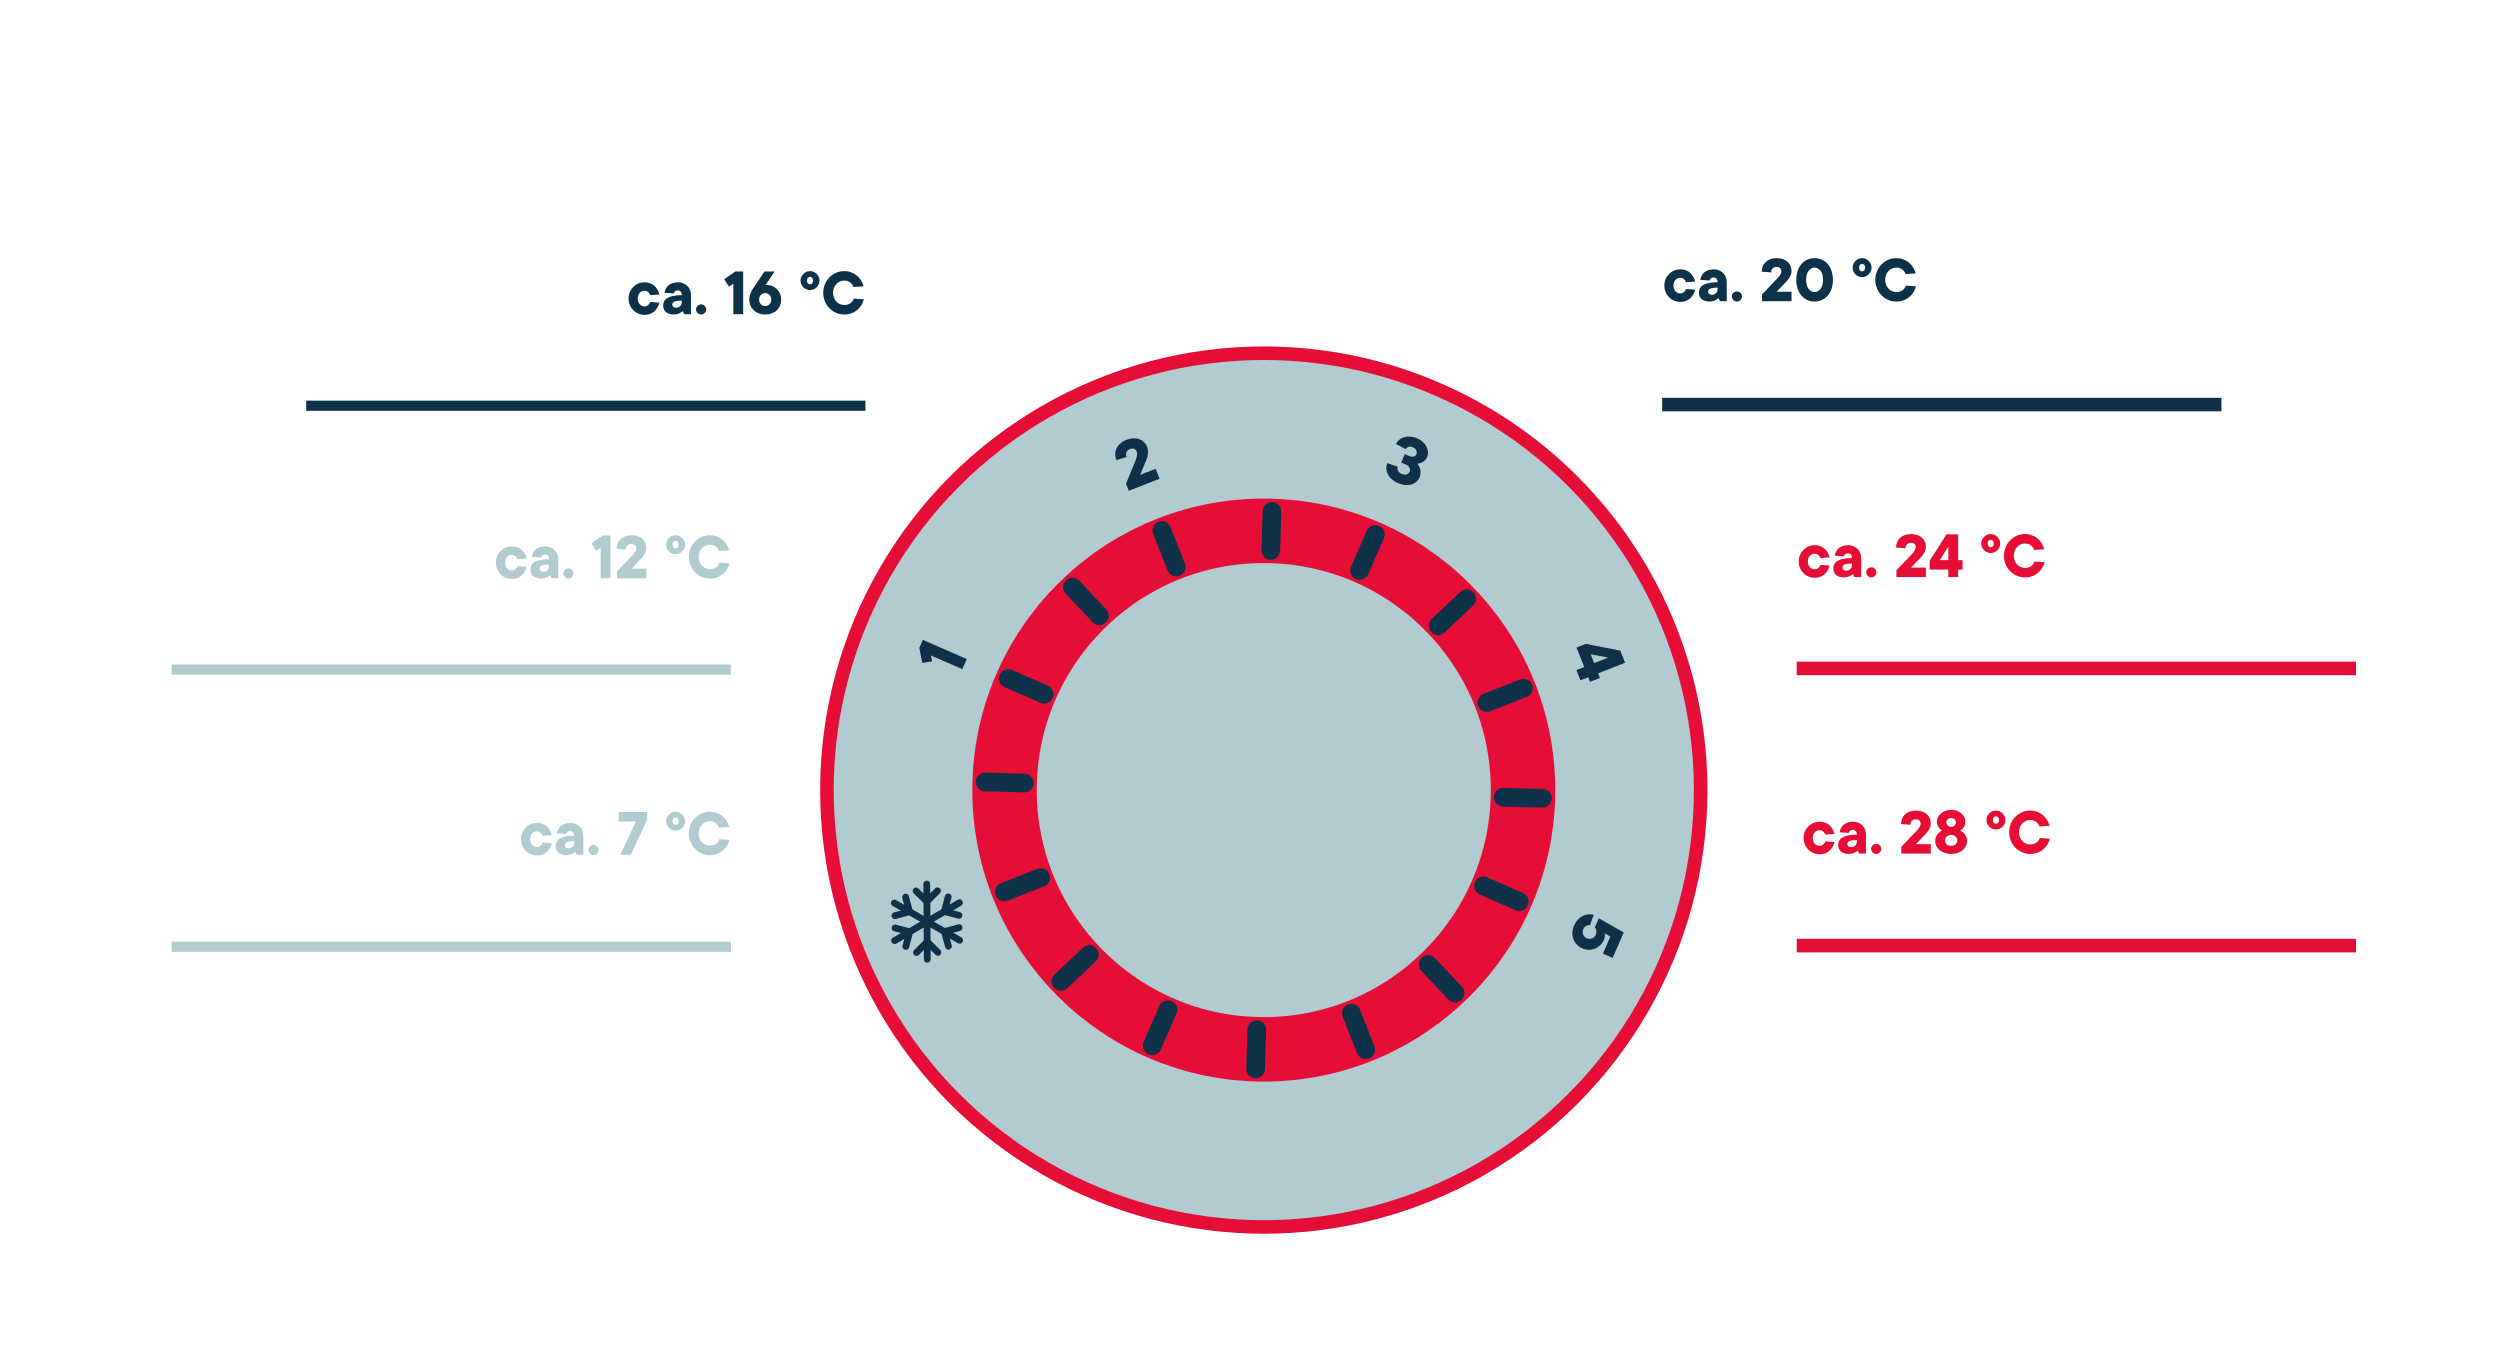 <?xml version="1.0" encoding="UTF-8"?><svg id="_grafik_2" xmlns="http://www.w3.org/2000/svg" viewBox="0 0 737.01 396.85"><defs><style>.cls-1,.cls-2,.cls-3{fill:#b1cbd0;}.cls-2,.cls-4,.cls-5,.cls-6,.cls-3,.cls-7{stroke-miterlimit:10;}.cls-2,.cls-5,.cls-6{stroke-width:4px;}.cls-2,.cls-5,.cls-3{stroke:#e60e36;}.cls-8{fill:#e60e36;}.cls-4{stroke:#b1cbd0;}.cls-4,.cls-9,.cls-5,.cls-6,.cls-7{fill:none;}.cls-4,.cls-7{stroke-width:3px;}.cls-9{stroke-linecap:round;stroke-linejoin:round;stroke-width:2px;}.cls-9,.cls-6,.cls-7{stroke:#0c3148;}.cls-10{fill:#0c3148;}.cls-3{stroke-width:19px;}</style></defs><g><circle class="cls-2" cx="372.57" cy="232.92" r="128.79"/><g><circle class="cls-3" cx="372.57" cy="232.92" r="76.43"/><g><path class="cls-10" d="M399.72,170.69c1.39,.61,3.02-.03,3.63-1.42l4.63-10.6c.61-1.39-.03-3.02-1.42-3.63s-3.02,.03-3.63,1.42l-4.63,10.6c-.61,1.39,.03,3.02,1.42,3.63h0Z"/><path class="cls-10" d="M345.42,295.15c-1.39-.61-3.02,.03-3.63,1.42l-4.63,10.6c-.61,1.39,.03,3.02,1.42,3.63s3.02-.03,3.63-1.42l4.63-10.6c.61-1.39-.03-3.02-1.42-3.63h0Z"/><path class="cls-10" d="M434.8,260.07c-.61,1.39,.03,3.02,1.42,3.63l10.6,4.63c1.39,.61,3.02-.03,3.63-1.42,.61-1.39-.03-3.02-1.42-3.63l-10.6-4.63c-1.39-.61-3.02,.03-3.63,1.42h0Z"/><path class="cls-10" d="M310.34,205.77c.61-1.39-.03-3.02-1.42-3.63l-10.6-4.63c-1.39-.61-3.02,.03-3.63,1.42-.61,1.39,.03,3.02,1.42,3.63l10.6,4.63c1.39,.61,3.02-.03,3.63-1.42h0Z"/><path class="cls-10" d="M437.24,209.64c.65,.28,1.4,.32,2.11,.04l10.77-4.23c1.42-.56,2.11-2.15,1.56-3.57-.56-1.42-2.15-2.11-3.57-1.56l-10.77,4.23c-1.42,.56-2.11,2.15-1.56,3.57,.28,.71,.82,1.24,1.46,1.52h0Z"/><path class="cls-10" d="M294.94,265.48c.65,.28,1.4,.32,2.11,.04l10.77-4.23c1.42-.56,2.11-2.15,1.56-3.57-.56-1.42-2.15-2.11-3.57-1.56l-10.77,4.23c-1.42,.56-2.11,2.15-1.56,3.57,.28,.71,.82,1.24,1.46,1.52h0Z"/><path class="cls-10" d="M400.95,297.68c-.56-1.42-2.15-2.11-3.57-1.56-1.42,.56-2.11,2.15-1.56,3.57l4.23,10.77c.28,.71,.82,1.24,1.46,1.52s1.4,.32,2.11,.04c1.42-.56,2.11-2.15,1.56-3.57l-4.23-10.77h0Z"/><path class="cls-10" d="M344.2,168.16c.28,.71,.82,1.24,1.46,1.52,.65,.28,1.4,.32,2.11,.04,1.42-.56,2.11-2.15,1.56-3.57l-4.23-10.77c-.56-1.42-2.15-2.11-3.57-1.56-1.42,.56-2.11,2.15-1.56,3.57l4.23,10.77h0Z"/><path class="cls-10" d="M421.97,186.35c.26,.28,.57,.49,.9,.64,.98,.43,2.16,.26,2.99-.52l8.42-7.94c1.11-1.04,1.16-2.79,.11-3.89-1.04-1.11-2.79-1.16-3.89-.11l-8.42,7.94c-1.11,1.04-1.16,2.79-.11,3.89h0Z"/><path class="cls-10" d="M323.17,279.5c-1.04-1.11-2.79-1.16-3.89-.11l-8.42,7.94c-1.11,1.04-1.16,2.79-.11,3.89,.26,.28,.57,.49,.9,.64,.98,.43,2.16,.26,2.99-.52l8.42-7.94c1.11-1.04,1.16-2.79,.11-3.89h0Z"/><path class="cls-10" d="M419.03,286.22l7.94,8.42c.26,.28,.57,.49,.9,.64,.98,.43,2.16,.26,2.99-.52,1.11-1.04,1.16-2.79,.11-3.89l-7.94-8.42c-1.04-1.11-2.79-1.16-3.89-.11-1.11,1.04-1.16,2.79-.11,3.89h0Z"/><path class="cls-10" d="M314.17,174.99l7.94,8.42c.26,.28,.57,.49,.9,.64,.98,.43,2.16,.26,2.99-.52,1.11-1.04,1.16-2.79,.11-3.89l-7.94-8.42c-1.04-1.11-2.79-1.16-3.89-.11-1.11,1.04-1.16,2.79-.11,3.89h0Z"/><path class="cls-10" d="M442.09,237.53c.31,.14,.66,.22,1.02,.23l11.56,.34c1.52,.04,2.79-1.15,2.83-2.67,.04-1.52-1.15-2.79-2.67-2.83l-11.56-.34c-1.52-.04-2.79,1.15-2.83,2.67-.03,1.16,.65,2.17,1.65,2.61h0Z"/><path class="cls-10" d="M304.71,230.93c.04-1.52-1.15-2.79-2.67-2.83l-11.56-.34c-1.52-.04-2.79,1.15-2.83,2.67-.03,1.16,.65,2.17,1.65,2.61,.31,.14,.66,.22,1.02,.23l11.56,.34c1.52,.04,2.79-1.15,2.83-2.67h0Z"/><path class="cls-10" d="M373.25,303.62c.04-1.52-1.15-2.79-2.67-2.83-1.52-.04-2.79,1.15-2.83,2.67l-.34,11.56c-.03,1.16,.65,2.17,1.65,2.61,.31,.14,.66,.22,1.02,.23,1.52,.04,2.79-1.15,2.83-2.67l.34-11.56h0Z"/><path class="cls-10" d="M371.9,162.22c-.03,1.16,.65,2.17,1.65,2.61,.31,.14,.66,.22,1.02,.23,1.52,.04,2.79-1.15,2.83-2.67l.34-11.56c.04-1.52-1.15-2.79-2.67-2.83-1.52-.04-2.79,1.15-2.83,2.67l-.34,11.56h0Z"/></g></g><path class="cls-10" d="M272.05,188.64l12.95,5.65-1.3,2.98-9.25-4.04,.34,1.74-2.89,.45-.88-4.42,1.03-2.36Z"/><path class="cls-10" d="M340.7,138.21l1.15,2.92-9.08,3.56-.82-2.09,2.84-6.9s.7-1.6,.33-2.54c-.33-.84-1.05-1.15-1.99-.78-1.04,.41-1.42,1.28-1.01,2.33l-3.01,.94c-.94-2.4,.14-4.87,2.95-5.98s5.25-.13,6.15,2.16c.78,1.98-.61,4.58-.61,4.58l-1.48,3.59,4.59-1.8Z"/><path class="cls-10" d="M411.52,130.9c.95-1.91,3.46-2.89,6.24-1.68s3.76,3.72,2.95,5.57-2.91,1.91-2.91,1.91c0,0,1.7,1.72,.67,4.08-.85,1.95-3.36,2.94-6.34,1.64-2.98-1.3-3.97-3.81-3.17-5.91l3.07,1.09c-.21,.76,.14,1.65,1.16,2.1,1.13,.49,2.02,.15,2.38-.68,.31-.72-.03-1.6-1.27-2.14l-1.23-.54,1.08-2.47,1.23,.54c1.13,.49,1.88,.18,2.18-.52,.31-.72-.03-1.6-1.06-2.05-.92-.4-1.66-.11-2.08,.56l-2.89-1.51Z"/><path class="cls-10" d="M468.75,201.02l-.53-1.36-2.3,.9-1.19-3.03,2.3-.9-2.25-5.74,2.71-1.07,10.18,1.98,1.41,3.59-7.93,3.11,.53,1.36-2.92,1.15Zm.18-8.14l1.02,2.61,4.18-1.64-5.2-.97Z"/><path class="cls-10" d="M466.48,279.59c-2.57-1.12-3.67-3.93-2.41-6.8,1.17-2.67,3.68-3.66,5.76-3.11l-1.09,3.07s-1.37-.23-2,1.21c-.45,1.03,.02,2.21,1.04,2.66s2.21-.02,2.66-1.04c.58-1.34-.27-2.2-.27-2.2l1.17-2.67,7.35,4.19-3.27,7.5-2.88-1.26,2.19-5.02-1.65-.99s.2,.94-.25,1.97c-1.08,2.47-3.88,3.57-6.35,2.49Z"/><g><g><line class="cls-9" x1="263.72" y1="277.31" x2="273.29" y2="271.71"/><polyline class="cls-9" points="267.05 279.01 268.17 274.71 263.87 273.57"/></g><g><line class="cls-9" x1="282.85" y1="266.12" x2="273.29" y2="271.72"/><polyline class="cls-9" points="282.71 269.85 278.41 268.72 279.53 264.41"/></g><g><line class="cls-9" x1="273.37" y1="282.79" x2="273.29" y2="271.71"/><polyline class="cls-9" points="276.5 280.76 273.33 277.64 270.2 280.8"/></g><g><line class="cls-9" x1="273.21" y1="260.63" x2="273.3" y2="271.71"/><polyline class="cls-9" points="276.37 262.61 273.25 265.78 270.07 262.66"/></g><g><line class="cls-9" x1="282.91" y1="277.21" x2="273.29" y2="271.71"/><polyline class="cls-9" points="279.6 278.94 278.44 274.65 282.73 273.47"/></g><g><line class="cls-9" x1="263.66" y1="266.22" x2="273.28" y2="271.72"/><polyline class="cls-9" points="263.85 269.94 268.13 268.77 266.97 264.47"/></g></g></g><g><path class="cls-5" d="M694.56,278.77c-54.96,0-109.92,0-164.88,0"/><path class="cls-5" d="M694.56,197.06c-54.96,0-109.92,0-164.88,0"/><path class="cls-6" d="M654.89,119.27c-54.96,0-109.92,0-164.88,0"/><g><path class="cls-10" d="M499.75,83l-2.7,.2s-.4-1.3-1.7-1.3c-1.1,0-2,.9-2,2.3s.9,2.3,2,2.3c1.3,0,1.7-1.3,1.7-1.3l2.7,.2s-.7,3.6-4.4,3.6c-2.6,0-4.7-2.1-4.7-4.8s2.1-4.8,4.7-4.8c3.7,0,4.4,3.6,4.4,3.6Z"/><path class="cls-10" d="M509.05,83.2v5.6h-2l-.4-.9s-1.1,1-2.7,1c-2,0-3.1-1.1-3.1-2.6,0-1.8,1.3-3.1,5.5-3.1,0-.9-.5-1.4-1.2-1.4-1,0-1.2,.9-1.2,.9l-2.7-.2c.3-1.8,1.6-3.1,4-3.1,2.2,0,3.8,1.6,3.8,3.8Zm-2.7,2v-.4c-2.3,0-2.8,.5-2.8,1.2,0,.5,.4,.9,1.1,.9,1,0,1.7-.7,1.7-1.7Z"/><path class="cls-10" d="M512.05,85.9c.8,0,1.5,.7,1.5,1.5s-.7,1.5-1.5,1.5-1.5-.7-1.5-1.5,.7-1.5,1.5-1.5Z"/><path class="cls-10" d="M528.15,86v2.8h-8.7v-2l4.6-4.8s1.1-1.1,1.1-2c0-.8-.5-1.3-1.4-1.3-1,0-1.6,.6-1.6,1.6l-2.8-.2c0-2.3,1.7-4,4.4-4s4.4,1.6,4.4,3.8c0,1.9-2,3.6-2,3.6l-2.4,2.5h4.4Z"/><path class="cls-10" d="M534.95,76.1c3,0,5.4,2.4,5.4,6.4s-2.4,6.4-5.4,6.4-5.4-2.4-5.4-6.4,2.4-6.4,5.4-6.4Zm0,2.8c-1.3,0-2.5,1.2-2.5,3.6s1.2,3.6,2.5,3.6,2.5-1.2,2.5-3.6-1.2-3.6-2.5-3.6Z"/><path class="cls-10" d="M548.95,81.7c-1.5,0-2.8-1.3-2.8-2.8s1.3-2.8,2.8-2.8,2.8,1.3,2.8,2.8-1.3,2.8-2.8,2.8Zm0-3.9c-.5,0-.9,.4-.9,1.1s.4,1.1,.9,1.1,.9-.4,.9-1.1-.4-1.1-.9-1.1Z"/><path class="cls-10" d="M561.85,84.2l3,.2c-.6,2.4-2.7,4.5-5.8,4.5-3.4,0-6.2-2.8-6.2-6.4s2.8-6.4,6.2-6.4c3,0,5.1,2.1,5.7,4.5l-3,.2c-.3-1-1.2-1.9-2.7-1.9-1.8,0-3.3,1.5-3.3,3.6s1.5,3.6,3.3,3.6c1.6,0,2.5-.9,2.8-1.9Z"/></g><g><path class="cls-8" d="M539.37,164.33l-2.7,.2s-.4-1.3-1.7-1.3c-1.1,0-2,.9-2,2.3s.9,2.3,2,2.3c1.3,0,1.7-1.3,1.7-1.3l2.7,.2s-.7,3.6-4.4,3.6c-2.6,0-4.7-2.1-4.7-4.8s2.1-4.8,4.7-4.8c3.7,0,4.4,3.6,4.4,3.6Z"/><path class="cls-8" d="M548.67,164.53v5.6h-2l-.4-.9s-1.1,1-2.7,1c-2,0-3.1-1.1-3.1-2.6,0-1.8,1.3-3.1,5.5-3.1,0-.9-.5-1.4-1.2-1.4-1,0-1.2,.9-1.2,.9l-2.7-.2c.3-1.8,1.6-3.1,4-3.1,2.2,0,3.8,1.6,3.8,3.8Zm-2.7,2v-.4c-2.3,0-2.8,.5-2.8,1.2,0,.5,.4,.9,1.1,.9,1,0,1.7-.7,1.7-1.7Z"/><path class="cls-8" d="M551.67,167.23c.8,0,1.5,.7,1.5,1.5s-.7,1.5-1.5,1.5-1.5-.7-1.5-1.5,.7-1.5,1.5-1.5Z"/><path class="cls-8" d="M567.77,167.33v2.8h-8.7v-2l4.6-4.8s1.1-1.1,1.1-2c0-.8-.5-1.3-1.4-1.3-1,0-1.6,.6-1.6,1.6l-2.8-.2c0-2.3,1.7-4,4.4-4s4.4,1.6,4.4,3.8c0,1.9-2,3.6-2,3.6l-2.4,2.5h4.4Z"/><path class="cls-8" d="M578.57,167.93h-1.3v2.2h-2.9v-2.2h-5.5v-2.6l4.96-7.8h3.44v7.6h1.3v2.8Zm-6.7-2.8h2.5v-4l-2.5,4Z"/><path class="cls-8" d="M586.87,163.03c-1.5,0-2.8-1.3-2.8-2.8s1.3-2.8,2.8-2.8,2.8,1.3,2.8,2.8-1.3,2.8-2.8,2.8Zm0-3.9c-.5,0-.9,.4-.9,1.1s.4,1.1,.9,1.1,.9-.4,.9-1.1-.4-1.1-.9-1.1Z"/><path class="cls-8" d="M599.77,165.53l3,.2c-.6,2.4-2.7,4.5-5.8,4.5-3.4,0-6.2-2.8-6.2-6.4s2.8-6.4,6.2-6.4c3,0,5.1,2.1,5.7,4.5l-3,.2c-.3-1-1.2-1.9-2.7-1.9-1.8,0-3.3,1.5-3.3,3.6s1.5,3.6,3.3,3.6c1.6,0,2.5-.9,2.8-1.9Z"/></g><g><path class="cls-8" d="M540.81,245.85l-2.7,.2s-.4-1.3-1.7-1.3c-1.1,0-2,.9-2,2.3s.9,2.3,2,2.3c1.3,0,1.7-1.3,1.7-1.3l2.7,.2s-.7,3.6-4.4,3.6c-2.6,0-4.7-2.1-4.7-4.8s2.1-4.8,4.7-4.8c3.7,0,4.4,3.6,4.4,3.6Z"/><path class="cls-8" d="M550.11,246.05v5.6h-2l-.4-.9s-1.1,1-2.7,1c-2,0-3.1-1.1-3.1-2.6,0-1.8,1.3-3.1,5.5-3.1,0-.9-.5-1.4-1.2-1.4-1,0-1.2,.9-1.2,.9l-2.7-.2c.3-1.8,1.6-3.1,4-3.1,2.2,0,3.8,1.6,3.8,3.8Zm-2.7,2v-.4c-2.3,0-2.8,.5-2.8,1.2,0,.5,.4,.9,1.1,.9,1,0,1.7-.7,1.7-1.7Z"/><path class="cls-8" d="M553.11,248.75c.8,0,1.5,.7,1.5,1.5s-.7,1.5-1.5,1.5-1.5-.7-1.5-1.5,.7-1.5,1.5-1.5Z"/><path class="cls-8" d="M569.21,248.85v2.8h-8.7v-2l4.6-4.8s1.1-1.1,1.1-2c0-.8-.5-1.3-1.4-1.3-1,0-1.6,.6-1.6,1.6l-2.8-.2c0-2.3,1.7-4,4.4-4s4.4,1.6,4.4,3.8c0,1.9-2,3.6-2,3.6l-2.4,2.5h4.4Z"/><path class="cls-8" d="M570.51,247.95c0-2.2,2-3.1,2-3.1,0,0-1.5-.8-1.5-2.6s1.7-3.5,4.2-3.5,4.2,1.7,4.2,3.5-1.5,2.6-1.5,2.6c0,0,2,.9,2,3.1,0,2-1.8,3.8-4.7,3.8s-4.7-1.8-4.7-3.8Zm2.9-.2c0,.9,.7,1.6,1.8,1.6s1.8-.7,1.8-1.6-.7-1.6-1.8-1.6-1.8,.7-1.8,1.6Zm.4-5.3c0,.7,.6,1.3,1.4,1.3s1.4-.6,1.4-1.3-.6-1.3-1.4-1.3-1.4,.6-1.4,1.3Z"/><path class="cls-8" d="M588.41,244.55c-1.5,0-2.8-1.3-2.8-2.8s1.3-2.8,2.8-2.8,2.8,1.3,2.8,2.8-1.3,2.8-2.8,2.8Zm0-3.9c-.5,0-.9,.4-.9,1.1s.4,1.1,.9,1.1,.9-.4,.9-1.1-.4-1.1-.9-1.1Z"/><path class="cls-8" d="M601.31,247.05l3,.2c-.6,2.4-2.7,4.5-5.8,4.5-3.4,0-6.2-2.8-6.2-6.4s2.8-6.4,6.2-6.4c3,0,5.1,2.1,5.7,4.5l-3,.2c-.3-1-1.2-1.9-2.7-1.9-1.8,0-3.3,1.5-3.3,3.6s1.5,3.6,3.3,3.6c1.6,0,2.5-.9,2.8-1.9Z"/></g><path class="cls-4" d="M50.59,279.11c54.96,0,109.92,0,164.88,0"/><path class="cls-4" d="M50.59,197.4c54.96,0,109.92,0,164.88,0"/><path class="cls-7" d="M90.26,119.61H255.14"/><g><path class="cls-10" d="M194.4,86.82l-2.7,.2s-.4-1.3-1.7-1.3c-1.1,0-2,.9-2,2.3s.9,2.3,2,2.3c1.3,0,1.7-1.3,1.7-1.3l2.7,.2s-.7,3.6-4.4,3.6c-2.6,0-4.7-2.1-4.7-4.8s2.1-4.8,4.7-4.8c3.7,0,4.4,3.6,4.4,3.6Z"/><path class="cls-10" d="M203.7,87.02v5.6h-2l-.4-.9s-1.1,1-2.7,1c-2,0-3.1-1.1-3.1-2.6,0-1.8,1.3-3.1,5.5-3.1,0-.9-.5-1.4-1.2-1.4-1,0-1.2,.9-1.2,.9l-2.7-.2c.3-1.8,1.6-3.1,4-3.1,2.2,0,3.8,1.6,3.8,3.8Zm-2.7,2v-.4c-2.3,0-2.8,.5-2.8,1.2,0,.5,.4,.9,1.1,.9,1,0,1.7-.7,1.7-1.7Z"/><path class="cls-10" d="M206.69,89.72c.8,0,1.5,.7,1.5,1.5s-.7,1.5-1.5,1.5-1.5-.7-1.5-1.5,.7-1.5,1.5-1.5Z"/><path class="cls-10" d="M219.09,80.02v12.6h-2.9v-9l-1.3,.9-1.4-2.2,3.3-2.3h2.3Z"/><path class="cls-10" d="M220.89,88.32c0-1.8,1.2-3.4,1.2-3.4l3.3-4.9h3l-2.7,4c2.4-.2,4.6,1.68,4.6,4.3s-1.9,4.4-4.7,4.4-4.7-1.9-4.7-4.4Zm4.7,1.9c1,0,1.8-.8,1.8-1.9s-.8-1.9-1.8-1.9-1.8,.8-1.8,1.9,.8,1.9,1.8,1.9Z"/><path class="cls-10" d="M238.79,85.52c-1.5,0-2.8-1.3-2.8-2.8s1.3-2.8,2.8-2.8,2.8,1.3,2.8,2.8-1.3,2.8-2.8,2.8Zm0-3.9c-.5,0-.9,.4-.9,1.1s.4,1.1,.9,1.1,.9-.4,.9-1.1-.4-1.1-.9-1.1Z"/><path class="cls-10" d="M251.69,88.02l3,.2c-.6,2.4-2.7,4.5-5.8,4.5-3.4,0-6.2-2.8-6.2-6.4s2.8-6.4,6.2-6.4c3,0,5.1,2.1,5.7,4.5l-3,.2c-.3-1-1.2-1.9-2.7-1.9-1.8,0-3.3,1.5-3.3,3.6s1.5,3.6,3.3,3.6c1.6,0,2.5-.9,2.8-1.9Z"/></g><g><path class="cls-1" d="M155.28,164.67l-2.7,.2s-.4-1.3-1.7-1.3c-1.1,0-2,.9-2,2.3s.9,2.3,2,2.3c1.3,0,1.7-1.3,1.7-1.3l2.7,.2s-.7,3.6-4.4,3.6c-2.6,0-4.7-2.1-4.7-4.8s2.1-4.8,4.7-4.8c3.7,0,4.4,3.6,4.4,3.6Z"/><path class="cls-1" d="M164.57,164.87v5.6h-2l-.4-.9s-1.1,1-2.7,1c-2,0-3.1-1.1-3.1-2.6,0-1.8,1.3-3.1,5.5-3.1,0-.9-.5-1.4-1.2-1.4-1,0-1.2,.9-1.2,.9l-2.7-.2c.3-1.8,1.6-3.1,4-3.1,2.2,0,3.8,1.6,3.8,3.8Zm-2.7,2v-.4c-2.3,0-2.8,.5-2.8,1.2,0,.5,.4,.9,1.1,.9,1,0,1.7-.7,1.7-1.7Z"/><path class="cls-1" d="M167.57,167.57c.8,0,1.5,.7,1.5,1.5s-.7,1.5-1.5,1.5-1.5-.7-1.5-1.5,.7-1.5,1.5-1.5Z"/><path class="cls-1" d="M179.97,157.87v12.6h-2.9v-9l-1.3,.9-1.4-2.2,3.3-2.3h2.3Z"/><path class="cls-1" d="M190.57,167.67v2.8h-8.7v-2l4.6-4.8s1.1-1.1,1.1-2c0-.8-.5-1.3-1.4-1.3-1,0-1.6,.6-1.6,1.6l-2.8-.2c0-2.3,1.7-4,4.4-4s4.4,1.6,4.4,3.8c0,1.9-2,3.6-2,3.6l-2.4,2.5h4.4Z"/><path class="cls-1" d="M199.17,163.37c-1.5,0-2.8-1.3-2.8-2.8s1.3-2.8,2.8-2.8,2.8,1.3,2.8,2.8-1.3,2.8-2.8,2.8Zm0-3.9c-.5,0-.9,.4-.9,1.1s.4,1.1,.9,1.1,.9-.4,.9-1.1-.4-1.1-.9-1.1Z"/><path class="cls-1" d="M212.07,165.87l3,.2c-.6,2.4-2.7,4.5-5.8,4.5-3.4,0-6.2-2.8-6.2-6.4s2.8-6.4,6.2-6.4c3,0,5.1,2.1,5.7,4.5l-3,.2c-.3-1-1.2-1.9-2.7-1.9-1.8,0-3.3,1.5-3.3,3.6s1.5,3.6,3.3,3.6c1.6,0,2.5-.9,2.8-1.9Z"/></g><g><path class="cls-1" d="M162.68,246.19l-2.7,.2s-.4-1.3-1.7-1.3c-1.1,0-2,.9-2,2.3s.9,2.3,2,2.3c1.3,0,1.7-1.3,1.7-1.3l2.7,.2s-.7,3.6-4.4,3.6c-2.6,0-4.7-2.1-4.7-4.8s2.1-4.8,4.7-4.8c3.7,0,4.4,3.6,4.4,3.6Z"/><path class="cls-1" d="M171.97,246.39v5.6h-2l-.4-.9s-1.1,1-2.7,1c-2,0-3.1-1.1-3.1-2.6,0-1.8,1.3-3.1,5.5-3.1,0-.9-.5-1.4-1.2-1.4-1,0-1.2,.9-1.2,.9l-2.7-.2c.3-1.8,1.6-3.1,4-3.1,2.2,0,3.8,1.6,3.8,3.8Zm-2.7,2v-.4c-2.3,0-2.8,.5-2.8,1.2,0,.5,.4,.9,1.1,.9,1,0,1.7-.7,1.7-1.7Z"/><path class="cls-1" d="M174.97,249.09c.8,0,1.5,.7,1.5,1.5s-.7,1.5-1.5,1.5-1.5-.7-1.5-1.5,.7-1.5,1.5-1.5Z"/><path class="cls-1" d="M190.77,239.39v2.3l-4.8,10.3h-3.12l4.62-9.8h-5.1v-2.8h8.4Z"/><path class="cls-1" d="M199.17,244.89c-1.5,0-2.8-1.3-2.8-2.8s1.3-2.8,2.8-2.8,2.8,1.3,2.8,2.8-1.3,2.8-2.8,2.8Zm0-3.9c-.5,0-.9,.4-.9,1.1s.4,1.1,.9,1.1,.9-.4,.9-1.1-.4-1.1-.9-1.1Z"/><path class="cls-1" d="M212.07,247.39l3,.2c-.6,2.4-2.7,4.5-5.8,4.5-3.4,0-6.2-2.8-6.2-6.4s2.8-6.4,6.2-6.4c3,0,5.1,2.1,5.7,4.5l-3,.2c-.3-1-1.2-1.9-2.7-1.9-1.8,0-3.3,1.5-3.3,3.6s1.5,3.6,3.3,3.6c1.6,0,2.5-.9,2.8-1.9Z"/></g></g></svg>
